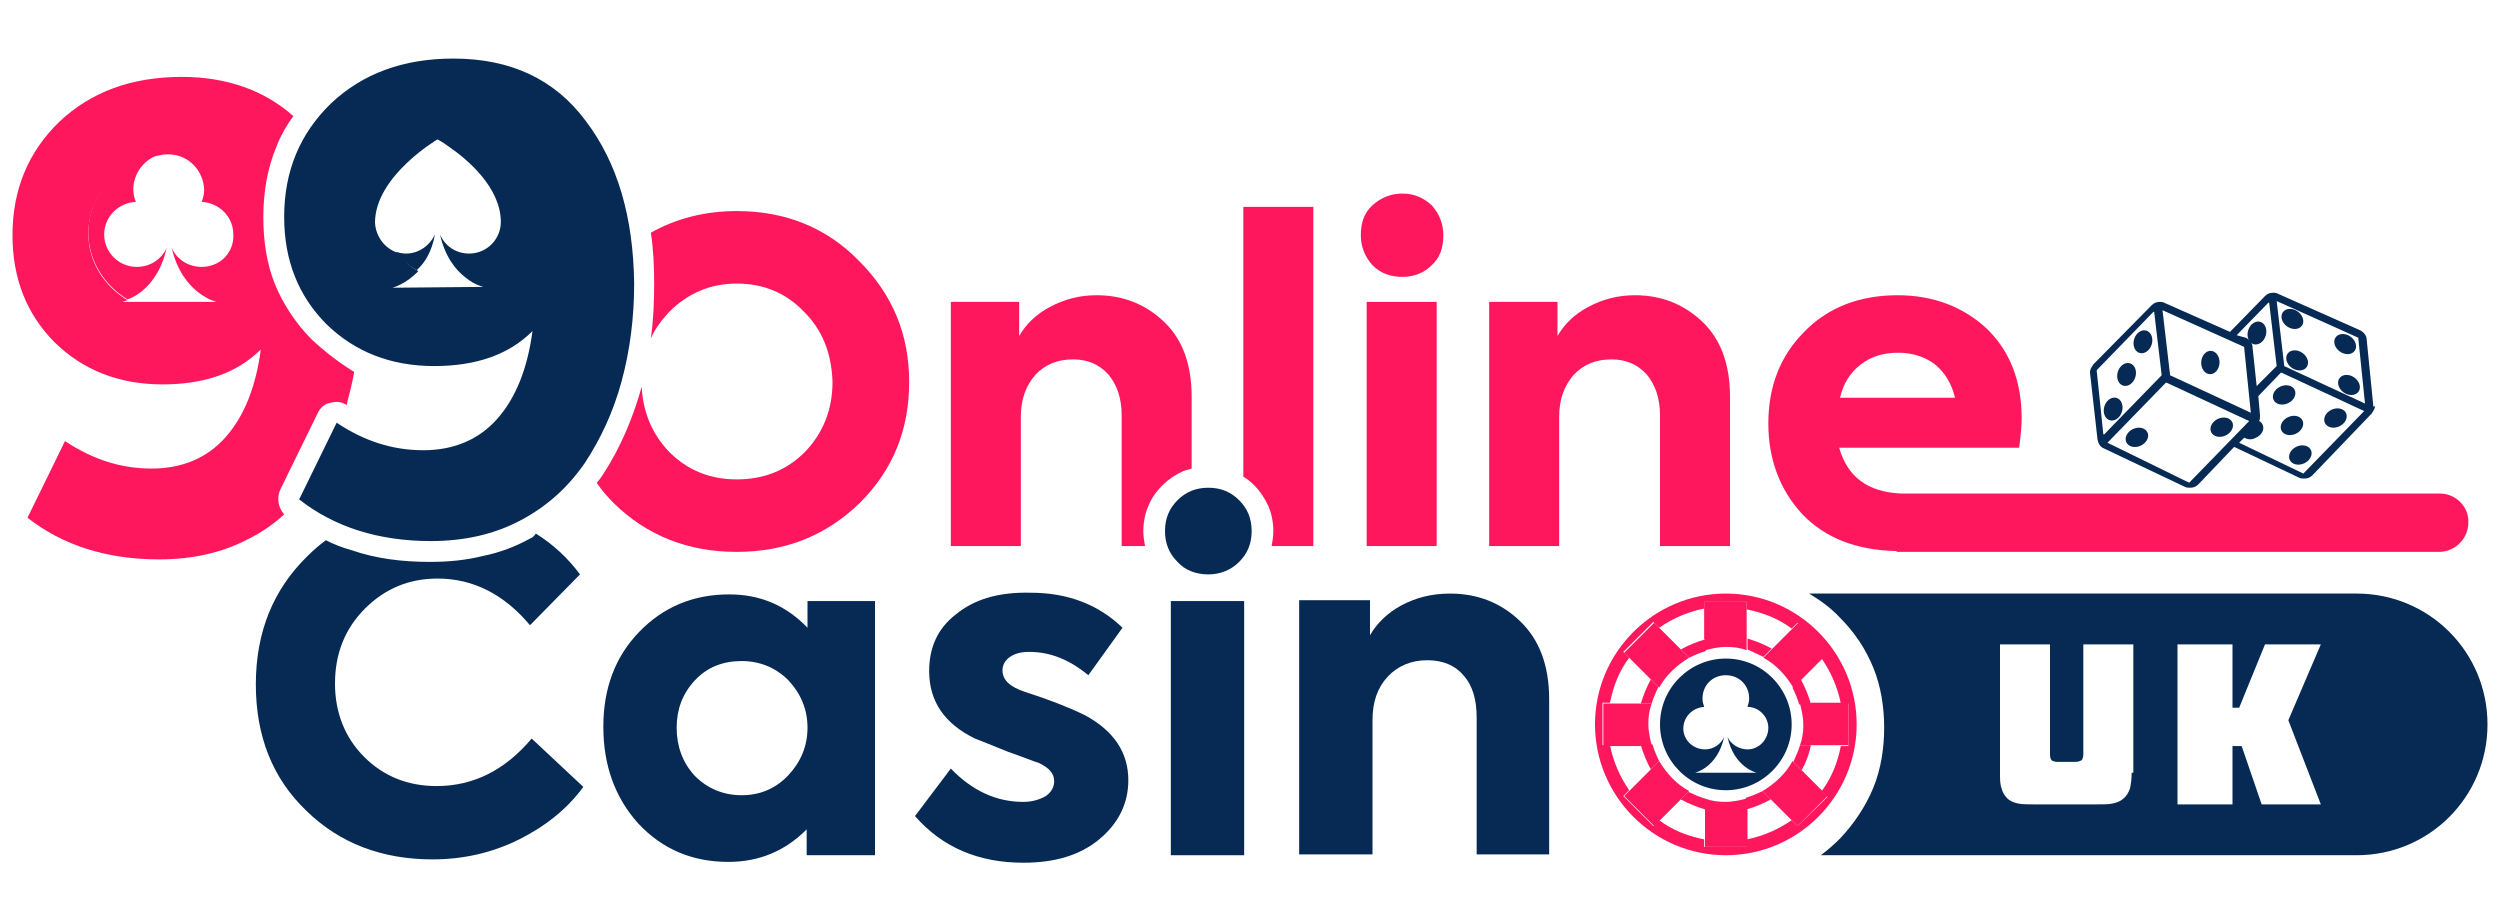 <?xml version="1.0" encoding="utf-8"?>
<!-- Generator: Adobe Illustrator 19.0.0, SVG Export Plug-In . SVG Version: 6.00 Build 0)  -->
<svg version="1.1" xmlns="http://www.w3.org/2000/svg" xmlns:xlink="http://www.w3.org/1999/xlink" x="0px" y="0px" width="220px" height="81px"
	 viewBox="0 0 300 110" style="enable-background:new 0 0 300 110;" xml:space="preserve">
<style type="text/css">
	.st0{fill:#FF175E;}
	.st1{fill:#072A55;}
</style>
<g id="Layer_1">
</g>
<g id="Layer_2">
	<g id="XMLID_5_">
		<path id="XMLID_132_" class="st0" d="M168.3,33c1.4,0,2.6-0.5,3.5-1.4c1-0.9,1.4-2.1,1.4-3.6c0-1.4-0.5-2.6-1.4-3.6
			c-1-0.9-2.1-1.4-3.5-1.4c-1.4,0-2.6,0.5-3.6,1.4c-1,0.9-1.4,2.1-1.4,3.6c0,1.4,0.5,2.6,1.4,3.6C165.7,32.6,166.9,33,168.3,33z"/>
		<g id="XMLID_6_">
			<path id="XMLID_139_" class="st1" d="M282.8,71h-65.7c1.3,0.8,2.6,1.7,3.7,2.9l0,0c0,0,0,0,0,0c0,0,0,0,0,0l0,0
				c1.8,1.8,3.1,3.8,4,6c0.9,2.2,1.3,4.7,1.3,7.2c0,2.5-0.4,5-1.3,7.2c-0.9,2.2-2.3,4.3-4,6.1l0,0l0,0c-0.7,0.7-1.5,1.4-2.3,2h64.3
				c8.7,0,15.7-7,15.7-15.7v0C298.5,78,291.5,71,282.8,71z M255.8,92.5c0,0.8-0.1,1.4-0.2,1.9c-0.2,0.5-0.4,0.9-0.8,1.2
				c-0.3,0.3-0.8,0.5-1.3,0.6c-0.5,0.1-1.2,0.1-2,0.1h-7.3c-0.8,0-1.5,0-2-0.1c-0.5-0.1-1-0.3-1.3-0.6c-0.3-0.3-0.6-0.7-0.7-1.2
				c-0.2-0.5-0.2-1.1-0.2-1.9V77.1h6v13.2c0,0.4,0.1,0.6,0.2,0.7c0.1,0.1,0.4,0.2,0.7,0.2h2.1c0.4,0,0.6-0.1,0.8-0.2
				c0.1-0.1,0.2-0.4,0.2-0.7V77.1h6V92.5z M278.5,96.3h-7.1l-2.4-7h-1.1v7h-6.6V77.1h6.6v7.6h0.8l3.1-7.6h6.7l-3.9,9.1L278.5,96.3z"
				/>
		</g>
		<g id="XMLID_2_">
			<path id="XMLID_171_" class="st1" d="M63.6,64.4c-1.8,1-3.7,1.7-5.7,2.1c-2,0.5-4.1,0.7-6.3,0.7c-3.4,0-6.5-0.4-9.4-1.4
				c-1.1-0.3-2.1-0.7-3.1-1.2c-0.8,0.6-1.5,1.2-2.2,1.9c-4.1,4-6.2,9.1-6.2,15.4c0,6.2,2,11.3,6.1,15.2c4,3.9,9.1,5.8,15.1,5.8
				c3.7,0,7.2-0.8,10.4-2.4c3.2-1.6,5.8-3.7,7.7-6.3l-6.2-5.8c-3.2,3.8-7,5.7-11.4,5.7c-3.5,0-6.4-1.2-8.7-3.5
				c-2.3-2.3-3.5-5.3-3.5-8.8c0-3.6,1.2-6.6,3.6-9c2.4-2.4,5.3-3.6,8.7-3.6c4.3,0,8,1.9,11.1,5.6l6-6.1c-1.4-1.9-3.2-3.6-5.3-4.9
				C64.1,64.1,63.9,64.3,63.6,64.4L63.6,64.4z"/>
			<path id="XMLID_174_" class="st1" d="M96.9,71.9v3.2c-2.6-2.7-5.7-4-9.4-4c-4.3,0-7.9,1.5-10.8,4.5c-2.9,3-4.3,6.8-4.3,11.4
				c0,4.6,1.4,8.5,4.2,11.6c2.9,3.1,6.5,4.6,10.8,4.6c3.7,0,6.8-1.3,9.4-3.9v3.1h8.2V71.9H96.9z M81.2,87.1c0-2.2,0.7-4.1,2.2-5.7
				c1.5-1.6,3.4-2.3,5.6-2.3c2.2,0,4.1,0.8,5.6,2.3c1.5,1.6,2.3,3.5,2.3,5.7c0,2.2-0.8,4.1-2.3,5.7c-1.5,1.6-3.4,2.4-5.6,2.4
				c-2.2,0-4.1-0.8-5.6-2.3C81.9,91.3,81.2,89.3,81.2,87.1z"/>
			<path id="XMLID_175_" class="st1" d="M114.7,73.5c-2.2,1.7-3.2,4-3.2,6.8c0,3.6,1.8,6.3,5.5,8.1c0.5,0.2,1.8,0.7,4,1.6
				c2,0.7,3.2,1.2,3.6,1.3c1.3,0.6,1.9,1.3,1.9,2.2c0,0.7-0.3,1.3-1,1.8c-0.7,0.4-1.6,0.7-2.7,0.7c-3.2,0-6.1-1.3-8.7-4l-4.3,5.7
				c3.3,3.8,7.7,5.6,13,5.6c3.8,0,6.8-0.9,9.1-2.8c2.3-1.9,3.5-4.3,3.5-7.1c0-3.3-1.7-5.9-5.2-7.8c-1.4-0.7-3.8-1.7-7.2-2.8
				c-1.8-0.6-2.7-1.4-2.7-2.6c0-0.6,0.3-1.2,0.9-1.6c0.6-0.4,1.3-0.6,2.3-0.6c2.5,0,4.8,0.9,7.1,2.8l4.1-5.7
				c-2.9-2.8-6.6-4.2-11-4.2C119.8,70.8,116.9,71.7,114.7,73.5z"/>
			<polygon id="XMLID_176_" class="st1" points="140.5,71.9 140.5,102.4 149.3,102.4 149.3,74.4 149.3,71.9 146.7,71.9 			"/>
			<path id="XMLID_177_" class="st1" d="M145,68.7c1.4,0,2.7-0.5,3.7-1.5c1-1,1.5-2.2,1.5-3.7c0-1.5-0.5-2.7-1.5-3.7
				c-1-1-2.2-1.5-3.7-1.5c-1.5,0-2.7,0.5-3.7,1.5c-1,1-1.5,2.2-1.5,3.7c0,1.5,0.5,2.7,1.5,3.7C142.2,68.2,143.5,68.7,145,68.7z"/>
			<path id="XMLID_178_" class="st1" d="M174,71c-2.2,0-4.1,0.5-5.8,1.4c-1.7,0.9-3,2.2-3.8,3.6v-4.2h-8.5v30.5h6.2h2.6v-2.6V86.2
				c0-2.2,0.6-3.9,1.8-5.2c1.2-1.3,2.8-2,4.8-2c1.8,0,3.3,0.6,4.3,1.8c1.1,1.2,1.6,2.9,1.6,5.1v16.4h8.7V83.7c0-4.1-1.2-7.2-3.5-9.4
				C180.1,72.1,177.3,71,174,71z"/>
		</g>
		<g id="XMLID_13_">
			<path id="XMLID_14_" class="st0" d="M88.4,25.1c-3.8,0-7.3,0.9-10.3,2.6c0.3,1.9,0.4,4,0.4,6.1c0,2.3-0.1,4.5-0.4,6.6
				c0.5-1.2,1.3-2.2,2.2-3.2c2.2-2.2,4.9-3.4,8.1-3.4c3.2,0,5.9,1.1,8.1,3.4c2.2,2.2,3.3,5,3.4,8.4c0,3.3-1.1,6.1-3.3,8.4
				c-2.2,2.2-4.9,3.3-8.2,3.3c-3.2,0-5.9-1.1-8.1-3.3c-2.1-2.2-3.2-4.9-3.3-8c0,0.1,0,0.1,0,0.2l0,0c-1.1,3.9-2.6,7.4-4.7,10.6l0,0
				c-0.2,0.3-0.4,0.6-0.7,0.9c0.6,0.9,1.3,1.7,2.1,2.5C77.6,64,82.5,66,88.4,66c5.9,0,10.8-2,14.8-5.9c4-4,5.9-8.8,5.9-14.5
				c0-5.7-2-10.5-6-14.5C99.2,27.1,94.3,25.1,88.4,25.1z"/>
			<path id="XMLID_24_" class="st0" d="M131.6,35.2c-2.1,0-3.9,0.5-5.6,1.4c-1.7,0.9-2.9,2.1-3.7,3.5V36h-8.2v29.3h8.4V49.8
				c0-2.1,0.6-3.7,1.7-5c1.2-1.3,2.7-1.9,4.6-1.9c1.7,0,3.1,0.6,4.2,1.8c1,1.2,1.6,2.8,1.6,4.9v15.7h2.8c-0.1-0.6-0.2-1.2-0.2-1.8
				c0-1,0.2-2.1,0.6-3c0.4-1,1-1.8,1.7-2.5l0,0c0.7-0.7,1.6-1.3,2.5-1.7c0.3-0.1,0.7-0.2,1-0.3v-8.6c0-3.9-1.1-6.9-3.3-9
				C137.5,36.3,134.8,35.2,131.6,35.2z"/>
			<path id="XMLID_25_" class="st0" d="M149.1,56.9c0.5,0.3,1,0.7,1.4,1.1l0,0c0.7,0.7,1.3,1.6,1.7,2.5c0.4,0.9,0.6,2,0.6,3
				c0,0.6-0.1,1.2-0.2,1.8h5V24.6h-8.4V56.9z"/>
			<rect id="XMLID_26_" x="164" y="36" class="st0" width="8.4" height="29.3"/>
			<path id="XMLID_27_" class="st0" d="M196.2,35.2c-2.1,0-3.9,0.5-5.6,1.4c-1.7,0.9-2.9,2.1-3.7,3.5V36h-8.2v29.3h8.4V49.8
				c0-2.1,0.6-3.7,1.7-5c1.2-1.3,2.7-1.9,4.6-1.9c1.7,0,3.1,0.6,4.2,1.8c1,1.2,1.6,2.8,1.6,4.9v15.7h8.4V47.4c0-3.9-1.1-6.9-3.3-9
				C202.1,36.3,199.4,35.2,196.2,35.2z"/>
			<path id="XMLID_30_" class="st0" d="M292.8,59h-49.5H229h-0.9c-4-0.2-6.4-2-7.4-5.5h21.6c0.2-1.5,0.3-2.7,0.3-3.5
				c0-4.5-1.4-8.1-4.2-10.8c-2.8-2.6-6.4-4-10.7-4c-4.6,0-8.4,1.5-11.2,4.4c-2.9,2.9-4.3,6.6-4.3,11c0,4.3,1.4,8,4.1,10.9
				c2.7,2.8,6.4,4.3,11.3,4.4V66h1.3h14.3h49.5c1.9,0,3.5-1.6,3.5-3.5C296.3,60.6,294.7,59,292.8,59z M223.3,43.5
				c1.3-1,2.8-1.4,4.5-1.4c1.7,0,3.2,0.5,4.4,1.4c1.2,1,2,2.3,2.4,4h-13.8C221.2,45.8,222,44.5,223.3,43.5z"/>
		</g>
		<path id="XMLID_201_" class="st0" d="M222.8,86.7c0-8.6-7-15.7-15.7-15.7c-8.6,0-15.7,7-15.7,15.7c0,8.6,7,15.7,15.7,15.7
			C215.8,102.4,222.8,95.3,222.8,86.7z M215.7,98.9l-0.7-0.7c-1.6,1.1-3.4,1.9-5.4,2.3v0.9h-5.1v-0.9c-2-0.4-3.8-1.1-5.4-2.3
			l-0.7,0.7l-3.6-3.6l0.7-0.7c-1.1-1.6-1.9-3.4-2.3-5.4h-0.9v-5.1h0.9c0.4-2,1.1-3.8,2.3-5.4l-0.7-0.7l3.6-3.6l0.7,0.7
			c1.6-1.1,3.4-1.9,5.4-2.3V72h5.1v0.9c2,0.4,3.8,1.1,5.4,2.3l0.7-0.7l3.6,3.6l-0.7,0.7c1.1,1.6,1.9,3.4,2.3,5.4h0.9v5.1h-0.9
			c-0.4,2-1.1,3.8-2.3,5.4l0.7,0.7L215.7,98.9z"/>
		<path id="XMLID_202_" class="st0" d="M204.6,76.5c-1,0.3-2,0.7-2.9,1.2l1,1c0.6-0.3,1.3-0.6,2-0.8V76.5z"/>
		<path id="XMLID_203_" class="st0" d="M198.1,81.3c-0.5,0.9-0.9,1.9-1.2,2.9h1.3c0.2-0.7,0.5-1.3,0.8-2L198.1,81.3z"/>
		<path id="XMLID_204_" class="st0" d="M196.9,89.2c0.3,1,0.7,2,1.2,2.9l1-1c-0.3-0.6-0.6-1.3-0.8-2H196.9z"/>
		<path id="XMLID_205_" class="st0" d="M217.3,89.2H216c-0.2,0.7-0.5,1.3-0.8,2l1,1C216.7,91.3,217.1,90.3,217.3,89.2z"/>
		<path id="XMLID_206_" class="st0" d="M201.7,95.7c0.9,0.5,1.9,0.9,2.9,1.2v-1.3c-0.7-0.2-1.3-0.5-2-0.8L201.7,95.7z"/>
		<path id="XMLID_207_" class="st0" d="M217.3,84.2c-0.3-1-0.7-2-1.2-2.9l-1,1c0.3,0.6,0.6,1.3,0.8,2H217.3z"/>
		<path id="XMLID_208_" class="st0" d="M211.6,78.6l1-1c-0.9-0.5-1.9-0.9-2.9-1.2v1.3C210.3,78,211,78.3,211.6,78.6z"/>
		<path id="XMLID_209_" class="st0" d="M209.6,96.9c1-0.3,2-0.7,2.9-1.2l-1-1c-0.6,0.3-1.3,0.6-2,0.8V96.9z"/>
		<path id="XMLID_210_" class="st0" d="M196.9,89.2h1.3c-0.2-0.8-0.4-1.7-0.4-2.5c0-0.9,0.1-1.7,0.4-2.5h-1.3h-3.6h-0.9v5.1h0.9
			H196.9z"/>
		<path id="XMLID_211_" class="st0" d="M217.3,84.2H216c0.2,0.8,0.4,1.7,0.4,2.5c0,0.9-0.1,1.7-0.4,2.5h1.3h3.6h0.9v-5.1h-0.9H217.3
			z"/>
		<path id="XMLID_212_" class="st0" d="M204.6,76.5v1.3c0.8-0.2,1.7-0.4,2.5-0.4c0.9,0,1.7,0.1,2.5,0.4v-1.3v-3.6V72h-5.1v0.9V76.5z
			"/>
		<path id="XMLID_213_" class="st0" d="M209.6,96.9v-1.3c-0.8,0.2-1.7,0.4-2.5,0.4c-0.9,0-1.7-0.1-2.5-0.4v1.3v3.6v0.9h5.1v-0.9
			V96.9z"/>
		<path id="XMLID_214_" class="st0" d="M198.1,81.3l1,1c0.8-1.5,2.1-2.7,3.6-3.6l-1-1l-2.5-2.5l-0.7-0.7l-3.6,3.6l0.7,0.7
			L198.1,81.3z"/>
		<path id="XMLID_215_" class="st0" d="M219.3,95.3l-0.7-0.7l-2.5-2.5l-1-1c-0.8,1.5-2.1,2.7-3.6,3.6l1,1l2.5,2.5l0.7,0.7
			L219.3,95.3z"/>
		<path id="XMLID_216_" class="st0" d="M212.6,77.7l-1,1c1.5,0.8,2.7,2.1,3.6,3.6l1-1l2.5-2.5l0.7-0.7l-3.6-3.6l-0.7,0.7L212.6,77.7
			z"/>
		<path id="XMLID_217_" class="st0" d="M201.7,95.7l1-1c-1.5-0.8-2.7-2.1-3.6-3.6l-1,1l-2.5,2.5l-0.7,0.7l3.6,3.6l0.7-0.7
			L201.7,95.7z"/>
		<path id="XMLID_223_" class="st1" d="M199.2,86.7c0,4.3,3.5,7.9,7.9,7.9c4.3,0,7.9-3.5,7.9-7.9c0-4.3-3.5-7.9-7.9-7.9
			C202.8,78.8,199.2,82.3,199.2,86.7z M203.4,92.5c0,0,2.7-0.6,3.5-4.3c-0.4,0.9-1.3,1.5-2.3,1.5c-1.4,0-2.6-1.1-2.6-2.5
			c0-1.4,1.1-2.5,2.5-2.6c-0.1-0.3-0.2-0.6-0.2-1c0-1.6,1.2-2.8,2.8-2.8c1.6,0,2.8,1.2,2.8,2.8c0,0.3-0.1,0.7-0.2,1
			c1.4,0,2.5,1.2,2.5,2.5c0,1.4-1.1,2.6-2.5,2.6c-1,0-2-0.6-2.4-1.5c0.8,3.7,3.5,4.3,3.5,4.3L203.4,92.5z"/>
		<path id="XMLID_224_" class="st0" d="M20,29.5c-0.6,1.4-2,2.3-3.6,2.3c-2.1,0-3.9-1.7-3.9-3.9c0-2.1,1.7-3.8,3.8-3.9
			c-0.2-0.5-0.3-1-0.3-1.5c0-2,1.4-3.7,3.2-4.2c-4.9,0.7-8.6,4.7-8.6,9.4c0,3.3,1.9,6.3,4.7,8C16.5,35.3,19.1,33.7,20,29.5z"/>
		<path id="XMLID_72_" class="st0" d="M37.4,40.5L37.4,40.5c-1.9-1.9-3.4-4.2-4.4-6.6c-1-2.5-1.4-5.2-1.4-8.1c0-3,0.5-5.9,1.6-8.5
			c0.5-1.3,1.2-2.5,2-3.6C31.7,10.6,27.2,9,21.8,9c-6,0-10.9,1.8-14.7,5.4C3.4,18,1.5,22.5,1.5,28c0,5.2,1.7,9.5,5.1,12.9
			c3.4,3.3,7.7,5,12.9,5c5.1,0,9-1.4,11.8-4.2c-0.6,4.5-2,8-4.2,10.5c-2.2,2.5-5.2,3.8-8.9,3.8c-3.7,0-7.1-1.1-10.4-3.3l-4.5,9.2
			c4.2,3.3,9.5,5,15.8,5c4,0,7.6-0.8,10.8-2.5c1.6-0.8,3-1.8,4.2-2.9c-0.7-0.8-0.9-1.9-0.5-2.9l4.5-9.2c0.3-0.7,0.9-1.2,1.6-1.3
			c0.7-0.2,1.4-0.1,1.9,0.3c0-0.2,0.1-0.3,0.1-0.5c0.3-1.1,0.6-2.3,0.8-3.5C40.7,43.3,39,42,37.4,40.5z M24.2,31.8
			c-1.6,0-3-0.9-3.6-2.3C21.9,35.1,26,36,26,36l-10.3,0l-1,0c0,0,0.2-0.1,0.6-0.2c-2.8-1.7-4.7-4.6-4.7-8c0-4.7,3.7-8.6,8.6-9.4
			c0.3-0.1,0.7-0.1,1-0.1c0.1,0,0.2,0,0.2,0c2.3,0.1,4,2,4.1,4.2c0,0.5-0.1,1-0.3,1.5c2.1,0.1,3.8,1.8,3.8,3.9
			C28.1,30.1,26.4,31.8,24.2,31.8z"/>
		<path id="XMLID_226_" class="st1" d="M52.2,27.9c-0.6,1.3-1.9,2.3-3.5,2.3c-0.4,0-0.8-0.1-1.2-0.2c0.3,0.4,0.6,0.7,0.9,1
			c0.5,0.5,1.1,0.9,1.6,1.2C51,31.3,51.8,30,52.2,27.9z"/>
		<path id="XMLID_4_" class="st1" d="M70.3,14.3c-3.7-5-9-7.5-15.9-7.5c-6,0-10.9,1.8-14.7,5.4c-3.7,3.6-5.6,8.1-5.6,13.6
			c0,5.2,1.7,9.5,5.1,12.9c3.4,3.3,7.7,5,12.9,5c5.1,0,9-1.4,11.8-4.2c-0.6,4.5-2,8-4.2,10.5c-2.2,2.5-5.2,3.8-8.9,3.8
			c-3.7,0-7.1-1.1-10.4-3.3l-4.5,9.2c4.2,3.3,9.5,5,15.8,5c4,0,7.6-0.8,10.8-2.5c3.2-1.7,5.7-4,7.7-6.9c1.9-2.9,3.4-6.1,4.4-9.8
			c1-3.7,1.5-7.6,1.5-11.7C76,25.8,74.1,19.3,70.3,14.3z M47.1,34.3c0,0,1.6-0.4,3.1-2c-0.6-0.3-1.1-0.7-1.6-1.2
			c-0.3-0.3-0.6-0.7-0.9-1c-1.5-0.5-2.6-1.9-2.7-3.6c0-5.6,7.5-10,7.5-10c0,0,0.6,0.3,1.4,0.9c2.2,1.5,6.2,4.9,6.2,9
			c0,2.1-1.7,3.8-3.8,3.8c-1.6,0-2.9-0.9-3.5-2.3c0.6,2.7,1.9,4.3,3.1,5.2c1.1,0.9,2.1,1.1,2.1,1.1L47.1,34.3z"/>
		<g id="XMLID_11_">
			<path id="XMLID_49_" class="st1" d="M284.8,48.5l-0.8-8c0-0.5-0.4-0.9-0.8-1.1l-9.9-4.4c-0.2-0.1-0.4-0.1-0.5-0.1
				c-0.4,0-0.7,0.1-1,0.4l-4.2,4.3l-7.9-3.5c-0.2-0.1-0.4-0.1-0.5-0.1c-0.4,0-0.7,0.1-1,0.4l-7,7.1c-0.2,0.3-0.4,0.6-0.4,0.9
				c0,0,0,0.1,0,0.1l0,0l0.9,8c0.1,0.5,0.3,0.9,0.8,1.1l9.7,4.6c0.2,0.1,0.4,0.1,0.6,0.1c0.4,0,0.7-0.1,1-0.4l4.3-4.5l7.8,3.7
				c0.2,0.1,0.4,0.1,0.6,0.1c0.4,0,0.7-0.1,1-0.4l7.1-7.4c0.2-0.3,0.4-0.6,0.4-0.9C284.8,48.6,284.8,48.6,284.8,48.5z M276.4,56.6
				L276.4,56.6l-7.7-3.7l0.6-0.6c0.4,0.2,0.9,0.3,1.4,0c0.7-0.3,1.1-1,0.8-1.6c-0.1-0.2-0.2-0.3-0.4-0.4c0.1-0.2,0.1-0.4,0.1-0.6
				c0,0,0-0.1,0-0.1l-0.2-2.3l2.7-2.8l-0.3-0.2l0.3,0.2l0.1,0l0,0l9.9,4.6l0,0l0,0l0,0L276.4,56.6L276.4,56.6z M262.7,57.7
				L262.7,57.7l-9.8-4.8l0,0l0,0l0,0l7-7.2l-0.3-0.2l0.3,0.2l0.1,0l0,0l9.9,4.6l0,0l0,0l0,0L262.7,57.7L262.7,57.7z M251.6,44.2
				L251.6,44.2L251.6,44.2l6.8-7l0,0l0.1,0c0,0,0,0,0,0l0.9,7.6l0,0l0,0l-6.9,7.1l0,0l-0.1,0c0,0,0,0,0,0L251.6,44.2L251.6,44.2z
				 M259.5,37L259.5,37L259.5,37l9.8,4.4c0,0,0,0,0,0.1l0.8,7.8l0,0l0,0l0,0l0,0l-9.7-4.5c0,0,0,0,0-0.1L259.5,37L259.5,37L259.5,37
				L259.5,37z M268.4,40l3.8-3.9l0,0l0.1,0c0,0,0,0,0,0l0.9,7.6l0,0l0,0l0,0l-2.4,2.4l-0.5-4.7c0-0.5-0.4-0.9-0.8-1.1l0,0.1h0l0-0.1
				L268.4,40z M273.2,35.9L273.2,35.9L273.2,35.9l9.8,4.4c0,0,0,0,0,0.1l0.8,7.8l0,0l0,0l0,0l0,0l0,0l-9.7-4.5c0,0,0,0,0-0.1
				L273.2,35.9L273.2,35.9L273.2,35.9L273.2,35.9z"/>
			
				<ellipse id="XMLID_55_" transform="matrix(-0.819 -0.574 0.574 -0.819 476.772 236.488)" class="st1" cx="275.7" cy="43" rx="1.4" ry="1.1"/>
			
				<ellipse id="XMLID_56_" transform="matrix(-0.819 -0.574 0.574 -0.819 486.489 245.429)" class="st1" cx="282" cy="45.9" rx="1.4" ry="1.1"/>
			
				<ellipse id="XMLID_57_" transform="matrix(-0.574 0.819 -0.819 -0.574 476.523 -165.87)" class="st1" cx="281.4" cy="41" rx="1.1" ry="1.4"/>
			
				<ellipse id="XMLID_58_" transform="matrix(-0.574 0.819 -0.819 -0.574 464.058 -165.367)" class="st1" cx="275" cy="38" rx="1.1" ry="1.4"/>
			
				<ellipse id="XMLID_59_" transform="matrix(-0.295 0.956 -0.956 -0.295 388.635 -207.659)" class="st1" cx="271" cy="39.6" rx="1.4" ry="1.1"/>
			
				<ellipse id="XMLID_60_" transform="matrix(-0.422 -0.907 0.907 -0.422 353.193 325.267)" class="st1" cx="280.3" cy="50" rx="1.1" ry="1.4"/>
			
				<ellipse id="XMLID_61_" transform="matrix(0.422 0.907 -0.907 0.422 201.188 -221.232)" class="st1" cx="274" cy="47.1" rx="1.1" ry="1.4"/>
			
				<ellipse id="XMLID_62_" transform="matrix(-0.422 -0.907 0.907 -0.422 343.083 327.704)" class="st1" cx="276" cy="54.5" rx="1.1" ry="1.4"/>
			
				<ellipse id="XMLID_63_" transform="matrix(0.422 0.907 -0.907 0.422 205.06 -220.035)" class="st1" cx="275" cy="50.8" rx="1.1" ry="1.4"/>
			
				<ellipse id="XMLID_64_" transform="matrix(-5.072264e-002 0.999 -0.999 -5.072264e-002 321.853 -219.469)" class="st1" cx="265.2" cy="43.2" rx="1.4" ry="1.1"/>
			
				<ellipse id="XMLID_65_" transform="matrix(-0.295 0.956 -0.956 -0.295 373.111 -186.104)" class="st1" cx="255.2" cy="44.6" rx="1.4" ry="1.1"/>
			
				<ellipse id="XMLID_66_" transform="matrix(-0.295 0.956 -0.956 -0.295 375.072 -179.28)" class="st1" cx="253.7" cy="48.8" rx="1.4" ry="1.1"/>
			
				<ellipse id="XMLID_67_" transform="matrix(-0.295 0.956 -0.956 -0.295 371.964 -193.186)" class="st1" cx="257.3" cy="40.7" rx="1.4" ry="1.1"/>
			
				<ellipse id="XMLID_68_" transform="matrix(-0.422 -0.907 0.907 -0.422 332.764 314.407)" class="st1" cx="266.6" cy="51.1" rx="1.1" ry="1.4"/>
			
				<ellipse id="XMLID_69_" transform="matrix(-0.422 -0.907 0.907 -0.422 317.144 307.012)" class="st1" cx="256.5" cy="52.4" rx="1.1" ry="1.4"/>
		</g>
	</g>
</g>
</svg>
